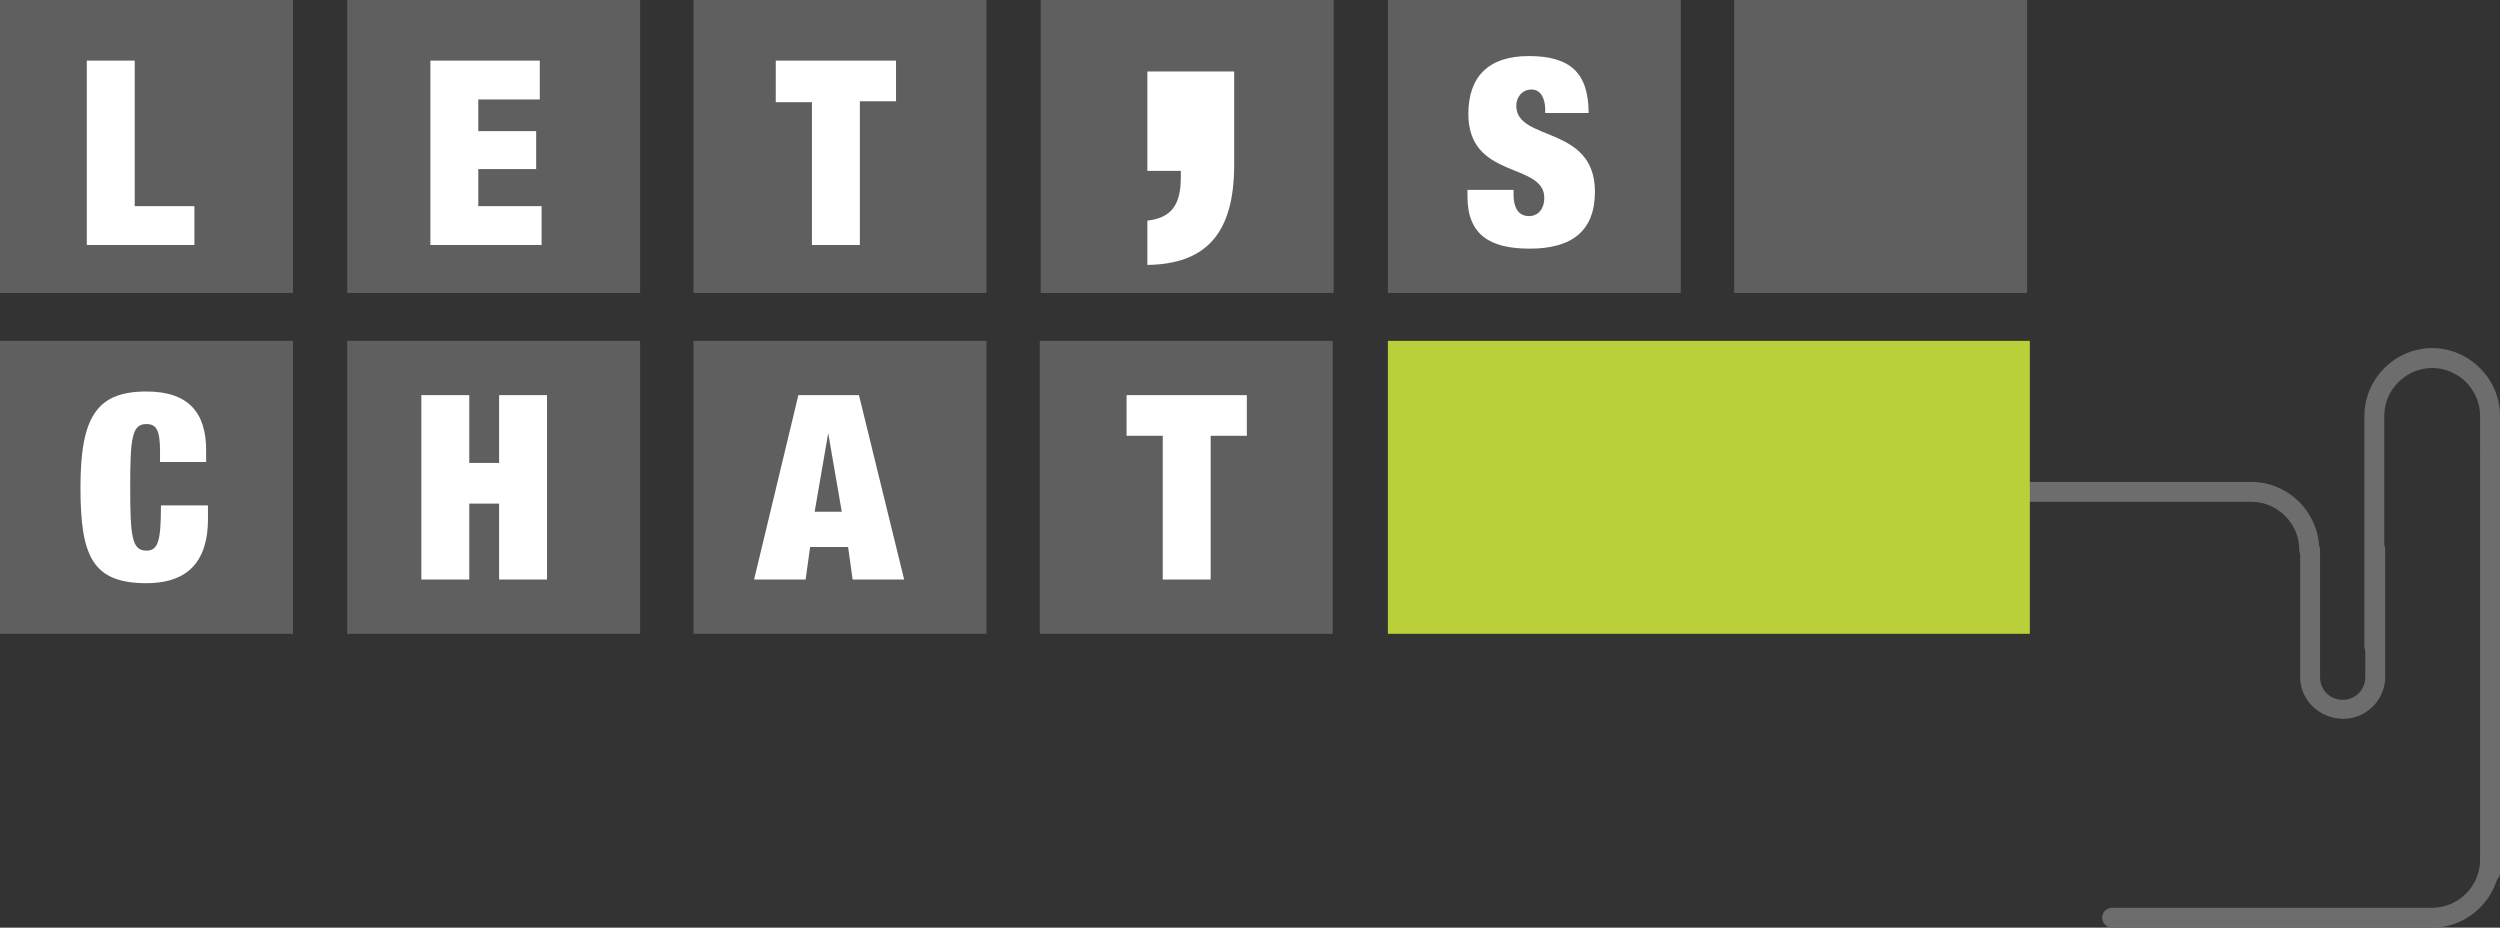 <svg version="1.1" id="Layer_1" xmlns="http://www.w3.org/2000/svg" x="0" y="0" viewBox="0 0 276.5 102.6" xml:space="preserve"><rect x="0" y="0" width="276.5" height="102.6" fill="#333333" stroke="none"/><style>.st26{fill:#fff}.st390{fill:#6e6d6e}</style><path class="st390" d="M274.3 50.3c0-.6.5-1.1 1.1-1.1.6 0 1.1.5 1.1 1.1"/><path class="st390" d="M261.5 71.5V46c0-4.1 3.4-7.5 7.5-7.5s7.5 3.4 7.5 7.5v50.5c0 .6-.5 1.1-1.1 1.1-.6 0-1.1-.5-1.1-1.1V46c0-2.9-2.4-5.3-5.3-5.3s-5.3 2.4-5.3 5.3v25.5c0 .6-.5 1.1-1.1 1.1-.6-.1-1.1-.5-1.1-1.1zm-39-17.1c0-.6.5-1.1 1.1-1.1H249c4.1 0 7.5 3.4 7.5 7.5 0 .6-.5 1.1-1.1 1.1-.6 0-1.1-.5-1.1-1.1 0-2.9-2.4-5.3-5.3-5.3h-25.5c-.6 0-1-.5-1-1.1z"/><path class="st390" d="M232.5 101.5c0 .6.5 1.1 1.1 1.1H269c4.1 0 7.5-3.4 7.5-7.5 0-.6-.5-1.1-1.1-1.1-.6 0-1.1.5-1.1 1.1 0 2.9-2.4 5.3-5.3 5.3h-35.5c-.6.1-1 .5-1 1.1zm21.9-26.6V60.8c0-.6.5-1.1 1.1-1.1.6 0 1.1.5 1.1 1.1v14.1c0 1.4 1.1 2.5 2.5 2.5s2.5-1.1 2.5-2.5V60.8c0-.6.5-1.1 1.1-1.1.6 0 1.1.5 1.1 1.1v14.1c0 2.5-2.1 4.6-4.6 4.6-2.7 0-4.8-2.1-4.8-4.6z"/><path d="M0 0h32.4v32.4H0zm38.4 0h32.4v32.4H38.4zm38.3 0h32.4v32.4H76.7zm38.4 0h32.4v32.4h-32.4zm38.4 0h32.4v32.4h-32.4zm38.3 0h32.4v32.4h-32.4zM0 37.7h32.4v32.4H0zm38.4 0h32.4v32.4H38.4zm38.3 0h32.4v32.4H76.7zm38.3 0h32.4v32.4H115z" opacity=".75" fill-rule="evenodd" clip-rule="evenodd" fill="#6e6d6e"/><path fill-rule="evenodd" clip-rule="evenodd" fill="#bacf38" d="M153.5 37.7h71v32.4h-71z"/><path class="st26" d="M9.6 6.7h5.3v16.1h6.6v4.3H9.6V6.7zm8.1 43.2c0-2.3-.4-3-1.5-3-1.6 0-1.8 1.5-1.8 7s.2 7 1.8 7c1.3 0 1.6-1.1 1.6-5H23v1.5c0 5.7-3.3 7.1-6.8 7.1-6 0-7.3-3-7.3-10.6 0-7.8 1.8-10.6 7.3-10.6 4.8 0 6.6 2.5 6.6 6.5v1.3h-5.1v-1.2zm28.9-6.2h5.3v7.5h3.3v-7.5h5.3v20.4h-5.3v-8.4h-3.3v8.4h-5.3V43.7zm41.7 0H95l5 20.4h-5.7l-.5-3.6h-4.2l-.5 3.6h-5.7l4.9-20.4zm3.3 4.2l-1.5 8.7h3l-1.5-8.7zm37 .3h-4v-4.5h13.3v4.5h-4v15.9h-5.3V48.2zM47.6 6.7h12.1V11h-6.8v3.5h6.4v4.2h-6.4v4.1h7v4.3H47.6V6.7zM89.8 11.3h-4V6.7h13.3v4.5h-4v15.9h-5.3V11.3zM170.9 12.6v-.5c0-1.2-.5-2.2-1.5-2.2-1.1 0-1.7.9-1.7 1.8 0 4 8.7 2.1 8.7 9.5 0 4.3-2.5 6.3-7.2 6.3-4.4 0-6.9-1.5-6.9-5.8V21h5.1v.5c0 1.7.7 2.4 1.7 2.4 1.1 0 1.7-.9 1.7-2 0-4-8.4-2-8.4-9.3 0-4.1 2.2-6.4 6.7-6.4 4.6 0 6.6 1.9 6.6 6.3h-4.8zM136.5 18.2c0 7.4-2.9 11-9.6 11.1v-4.9c2.7-.3 3.7-1.8 3.7-4.8v-.7h-3.7v-11h9.6v10.3z"/></svg>